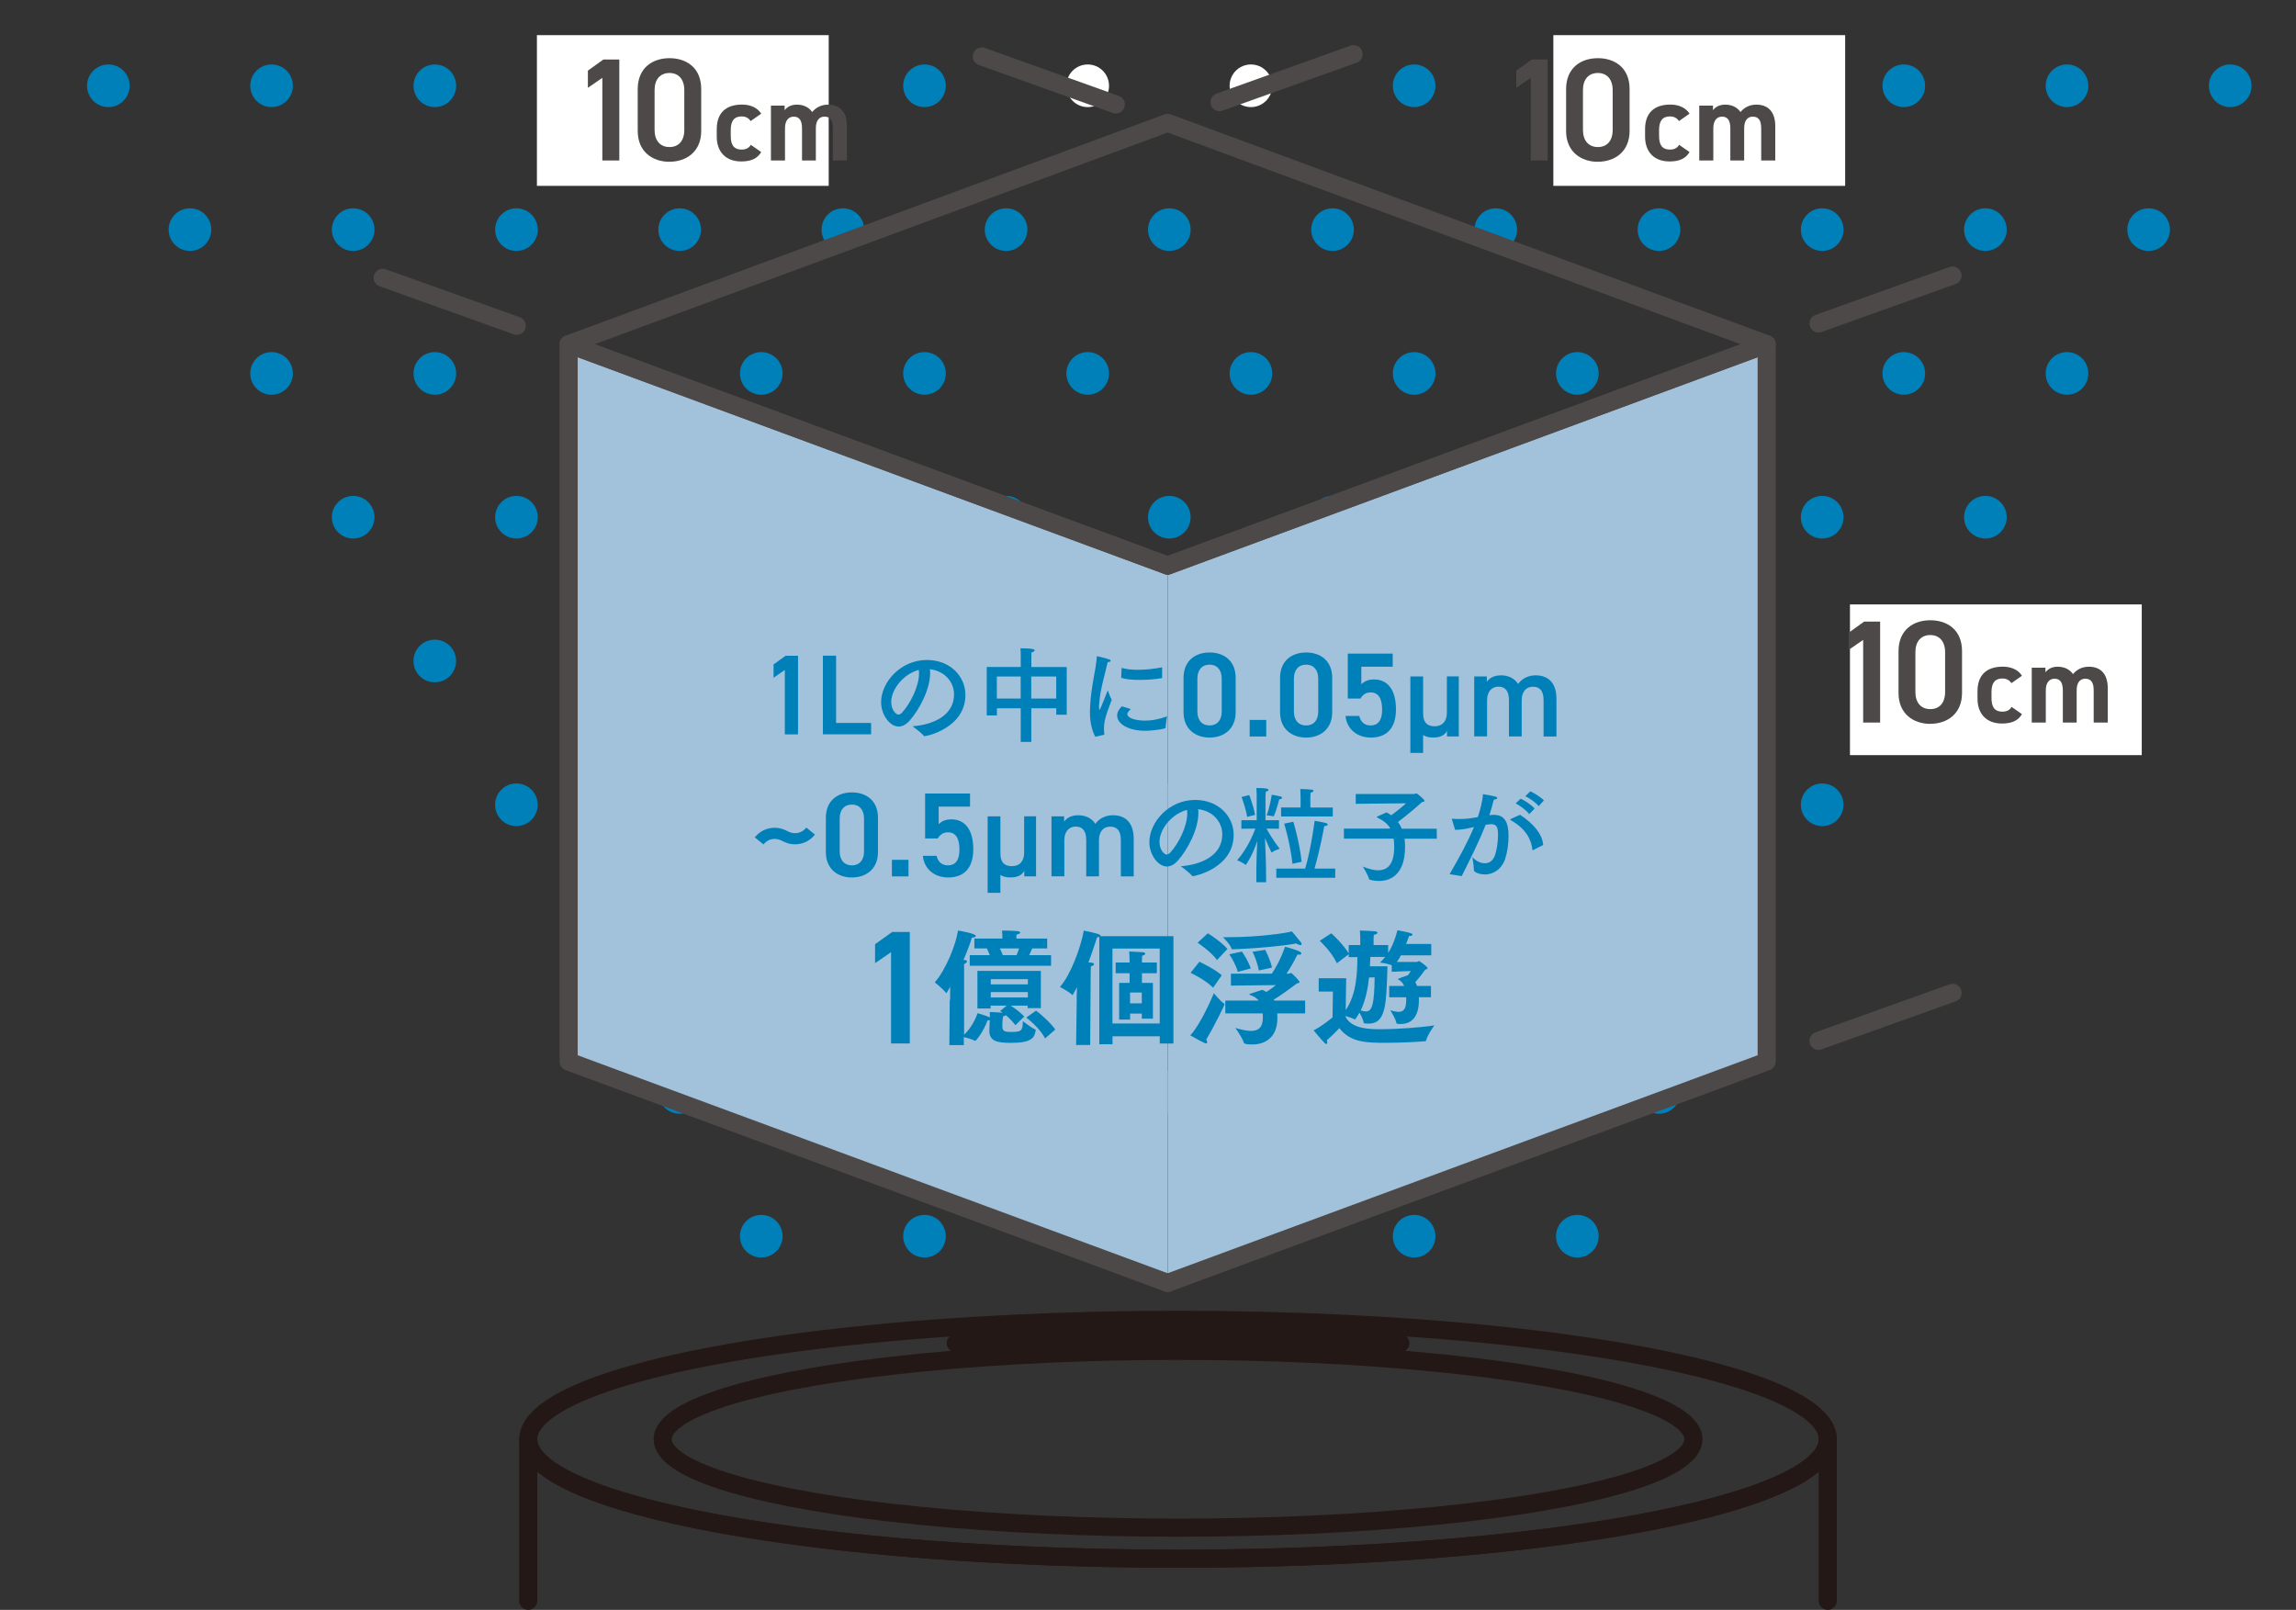 <?xml version="1.0" encoding="UTF-8"?><svg id="_レイヤー_2" xmlns="http://www.w3.org/2000/svg" xmlns:xlink="http://www.w3.org/1999/xlink" viewBox="0 0 401.76 281.69"><rect x="0" y="0" width="401.76" height="281.69" fill="#333333" stroke="none"/><defs><style>.cls-1{clip-path:url(#clippath);}.cls-2,.cls-3,.cls-4{fill:none;}.cls-2,.cls-5,.cls-6,.cls-7,.cls-8{stroke-width:0px;}.cls-3{stroke:#231815;}.cls-3,.cls-4{stroke-linecap:round;stroke-linejoin:round;stroke-width:3.17px;}.cls-4{stroke:#4c4948;}.cls-5{fill:#4c4948;}.cls-6{fill:#a2c1da;}.cls-7{fill:#fff;}.cls-8{fill:#0080b9;}</style><clipPath id="clippath"><rect class="cls-2" width="401.76" height="281.12"/></clipPath></defs><g id="_レイヤー_2-2"><g id="main"><g class="cls-1"><path class="cls-8" d="m204.61,94.23c-2.06,0-3.73-1.67-3.73-3.73s1.67-3.73,3.73-3.73,3.73,1.67,3.73,3.73-1.67,3.73-3.73,3.73Z"/><path class="cls-8" d="m233.17,94.23c-2.06,0-3.73-1.67-3.73-3.73s1.67-3.73,3.73-3.73,3.73,1.67,3.73,3.73-1.67,3.73-3.73,3.73Z"/><path class="cls-8" d="m176.05,94.23c-2.06,0-3.73-1.67-3.73-3.73s1.67-3.73,3.73-3.73,3.73,1.67,3.73,3.73-1.67,3.73-3.73,3.73Z"/><path class="cls-8" d="m147.49,94.23c-2.06,0-3.73-1.67-3.73-3.73s1.67-3.73,3.73-3.73,3.73,1.67,3.73,3.73-1.67,3.73-3.73,3.73Z"/><path class="cls-8" d="m261.73,94.23c-2.06,0-3.73-1.67-3.73-3.73s1.67-3.73,3.73-3.73,3.73,1.67,3.73,3.73-1.67,3.73-3.73,3.73Z"/><circle class="cls-8" cx="218.89" cy="65.34" r="3.73"/><circle class="cls-8" cx="190.33" cy="65.34" r="3.73"/><circle class="cls-8" cx="161.77" cy="65.34" r="3.73"/><path class="cls-8" d="m247.45,69.07c-2.06,0-3.73-1.67-3.73-3.73s1.67-3.73,3.73-3.73,3.73,1.67,3.73,3.73-1.67,3.73-3.73,3.73Z"/><circle class="cls-8" cx="133.21" cy="65.34" r="3.73"/><circle class="cls-8" cx="276.01" cy="65.34" r="3.73"/><path class="cls-8" d="m233.17,43.91c-2.06,0-3.73-1.67-3.73-3.73s1.67-3.73,3.73-3.73,3.73,1.67,3.73,3.73-1.67,3.73-3.73,3.73Z"/><path class="cls-8" d="m204.61,43.91c-2.06,0-3.73-1.67-3.73-3.73s1.67-3.73,3.73-3.73,3.73,1.67,3.73,3.73-1.67,3.73-3.73,3.73Z"/><path class="cls-8" d="m176.05,43.91c-2.06,0-3.73-1.67-3.73-3.73s1.67-3.73,3.73-3.73,3.73,1.67,3.73,3.73-1.67,3.73-3.73,3.73Z"/><path class="cls-8" d="m147.49,43.91c-2.06,0-3.73-1.67-3.73-3.73s1.67-3.73,3.73-3.73,3.73,1.67,3.73,3.73-1.67,3.73-3.73,3.73Z"/><path class="cls-8" d="m261.73,43.91c-2.06,0-3.73-1.67-3.73-3.73s1.67-3.73,3.73-3.73,3.73,1.67,3.73,3.73-1.67,3.73-3.73,3.73Z"/><path class="cls-8" d="m118.93,43.91c-2.06,0-3.73-1.67-3.73-3.73s1.67-3.73,3.73-3.73,3.73,1.67,3.73,3.73-1.67,3.73-3.73,3.73Z"/><path class="cls-8" d="m290.29,43.91c-2.06,0-3.73-1.67-3.73-3.73s1.67-3.73,3.73-3.73,3.73,1.67,3.73,3.73-1.67,3.73-3.73,3.73Z"/><path class="cls-8" d="m347.41,94.23c-2.06,0-3.73-1.67-3.73-3.73s1.67-3.73,3.73-3.73,3.73,1.67,3.73,3.73-1.67,3.73-3.73,3.73Z"/><path class="cls-8" d="m318.85,94.23c-2.06,0-3.73-1.67-3.73-3.73s1.67-3.73,3.73-3.73,3.73,1.67,3.73,3.73-1.67,3.73-3.73,3.73Z"/><path class="cls-8" d="m290.29,94.23c-2.06,0-3.73-1.67-3.73-3.73s1.67-3.73,3.73-3.73,3.73,1.67,3.73,3.73-1.67,3.73-3.73,3.73Z"/><path class="cls-8" d="m61.8,94.23c-2.06,0-3.73-1.67-3.73-3.73s1.67-3.73,3.73-3.73,3.73,1.67,3.73,3.73-1.67,3.73-3.73,3.73Z"/><path class="cls-8" d="m90.37,94.23c-2.06,0-3.73-1.67-3.73-3.73s1.67-3.73,3.73-3.73,3.73,1.67,3.73,3.73-1.67,3.73-3.73,3.73Z"/><circle class="cls-8" cx="47.52" cy="65.34" r="3.73"/><path class="cls-8" d="m76.09,69.07c-2.06,0-3.73-1.67-3.73-3.73s1.67-3.73,3.73-3.73,3.73,1.67,3.73,3.73-1.67,3.73-3.73,3.73Z"/><circle class="cls-8" cx="104.65" cy="65.34" r="3.73"/><path class="cls-8" d="m61.8,43.91c-2.06,0-3.73-1.67-3.73-3.73s1.67-3.73,3.73-3.73,3.73,1.67,3.73,3.73-1.67,3.73-3.73,3.73Z"/><path class="cls-8" d="m33.24,43.91c-2.06,0-3.73-1.67-3.73-3.73s1.67-3.73,3.73-3.73,3.73,1.67,3.73,3.73-1.67,3.73-3.73,3.73Z"/><path class="cls-8" d="m90.37,43.91c-2.06,0-3.73-1.67-3.73-3.73s1.67-3.73,3.73-3.73,3.73,1.67,3.73,3.73-1.67,3.73-3.73,3.73Z"/><path class="cls-8" d="m118.93,94.23c-2.06,0-3.73-1.67-3.73-3.73s1.67-3.73,3.73-3.73,3.73,1.67,3.73,3.73-1.67,3.73-3.73,3.73Z"/><circle class="cls-8" cx="361.69" cy="65.34" r="3.73"/><circle class="cls-8" cx="333.13" cy="65.34" r="3.73"/><circle class="cls-8" cx="304.57" cy="65.34" r="3.73"/><path class="cls-8" d="m375.97,43.91c-2.06,0-3.73-1.67-3.73-3.73s1.67-3.73,3.73-3.73,3.73,1.67,3.73,3.73-1.67,3.73-3.73,3.73Z"/><path class="cls-8" d="m347.41,43.91c-2.06,0-3.73-1.67-3.73-3.73s1.67-3.73,3.73-3.73,3.73,1.67,3.73,3.73-1.67,3.73-3.73,3.73Z"/><path class="cls-8" d="m318.85,43.91c-2.06,0-3.73-1.67-3.73-3.73s1.67-3.73,3.73-3.73,3.73,1.67,3.73,3.73-1.67,3.73-3.73,3.73Z"/><circle class="cls-7" cx="218.89" cy="15.01" r="3.73"/><circle class="cls-7" cx="190.33" cy="15.01" r="3.73"/><circle class="cls-8" cx="161.77" cy="15.01" r="3.73"/><path class="cls-8" d="m247.45,18.74c-2.06,0-3.73-1.67-3.73-3.73s1.67-3.73,3.73-3.73,3.73,1.67,3.73,3.73-1.67,3.73-3.73,3.73Z"/><circle class="cls-8" cx="133.21" cy="15.01" r="3.73"/><circle class="cls-8" cx="276.01" cy="15.01" r="3.73"/><circle class="cls-8" cx="47.52" cy="15.01" r="3.73"/><circle class="cls-8" cx="18.96" cy="15.01" r="3.73"/><path class="cls-8" d="m76.09,18.74c-2.06,0-3.73-1.67-3.73-3.73s1.67-3.73,3.73-3.73,3.73,1.67,3.73,3.73-1.67,3.73-3.73,3.73Z"/><circle class="cls-8" cx="104.65" cy="15.01" r="3.73"/><circle class="cls-8" cx="390.25" cy="15.01" r="3.73"/><circle class="cls-8" cx="361.69" cy="15.01" r="3.73"/><circle class="cls-8" cx="333.13" cy="15.01" r="3.73"/><circle class="cls-8" cx="304.57" cy="15.01" r="3.73"/><path class="cls-8" d="m218.89,220.04c-2.06,0-3.73-1.67-3.73-3.73s1.67-3.73,3.73-3.73,3.73,1.67,3.73,3.73-1.67,3.73-3.73,3.73Z"/><path class="cls-8" d="m190.33,220.04c-2.06,0-3.73-1.67-3.73-3.73s1.67-3.73,3.73-3.73,3.73,1.67,3.73,3.73-1.67,3.73-3.73,3.73Z"/><path class="cls-8" d="m161.77,220.04c-2.06,0-3.73-1.67-3.73-3.73s1.67-3.73,3.73-3.73,3.73,1.67,3.73,3.73-1.67,3.73-3.73,3.73Z"/><path class="cls-8" d="m133.21,220.04c-2.06,0-3.73-1.67-3.73-3.73s1.67-3.73,3.73-3.73,3.73,1.67,3.73,3.73-1.67,3.73-3.73,3.73Z"/><path class="cls-8" d="m276.01,220.04c-2.06,0-3.73-1.67-3.73-3.73s1.67-3.73,3.73-3.73,3.73,1.67,3.73,3.73-1.67,3.73-3.73,3.73Z"/><path class="cls-8" d="m247.45,220.04c-2.06,0-3.73-1.67-3.73-3.73s1.67-3.73,3.73-3.73,3.73,1.67,3.73,3.73-1.67,3.73-3.73,3.73Z"/><path class="cls-8" d="m204.61,194.88c-2.06,0-3.73-1.67-3.73-3.73s1.67-3.73,3.73-3.73,3.73,1.67,3.73,3.73-1.67,3.73-3.73,3.73Z"/><path class="cls-8" d="m233.17,194.88c-2.06,0-3.73-1.67-3.73-3.73s1.67-3.73,3.73-3.73,3.73,1.67,3.73,3.73-1.67,3.73-3.73,3.73Z"/><path class="cls-8" d="m176.05,194.88c-2.06,0-3.73-1.67-3.73-3.73s1.67-3.73,3.73-3.73,3.73,1.67,3.73,3.73-1.67,3.73-3.73,3.73Z"/><path class="cls-8" d="m147.49,194.88c-2.06,0-3.73-1.67-3.73-3.73s1.67-3.73,3.73-3.73,3.73,1.67,3.73,3.73-1.67,3.73-3.73,3.73Z"/><path class="cls-8" d="m118.93,194.88c-2.06,0-3.73-1.67-3.73-3.73s1.67-3.73,3.73-3.73,3.73,1.67,3.73,3.73-1.67,3.73-3.73,3.73Z"/><path class="cls-8" d="m290.29,194.88c-2.06,0-3.73-1.67-3.73-3.73s1.67-3.73,3.73-3.73,3.73,1.67,3.73,3.73-1.67,3.73-3.73,3.73Z"/><path class="cls-8" d="m261.73,194.88c-2.06,0-3.73-1.67-3.73-3.73s1.67-3.73,3.73-3.73,3.73,1.67,3.73,3.73-1.67,3.73-3.73,3.73Z"/><circle class="cls-8" cx="218.89" cy="165.98" r="3.73"/><circle class="cls-8" cx="190.33" cy="165.98" r="3.73"/><circle class="cls-8" cx="161.77" cy="165.98" r="3.73"/><path class="cls-8" d="m247.45,169.71c-2.06,0-3.73-1.67-3.73-3.73s1.67-3.73,3.73-3.73,3.73,1.67,3.73,3.73-1.67,3.73-3.73,3.73Z"/><circle class="cls-8" cx="133.21" cy="165.98" r="3.73"/><path class="cls-8" d="m104.64,169.71c-2.06,0-3.73-1.67-3.73-3.73s1.67-3.73,3.73-3.73,3.73,1.67,3.73,3.73-1.67,3.73-3.73,3.73Z"/><circle class="cls-8" cx="304.57" cy="165.98" r="3.73"/><circle class="cls-8" cx="276.01" cy="165.98" r="3.73"/><path class="cls-8" d="m233.17,144.55c-2.06,0-3.73-1.67-3.73-3.73s1.67-3.73,3.73-3.73,3.73,1.67,3.73,3.73-1.67,3.73-3.73,3.73Z"/><path class="cls-8" d="m204.61,144.55c-2.06,0-3.73-1.67-3.73-3.73s1.67-3.73,3.73-3.73,3.73,1.67,3.73,3.73-1.67,3.73-3.73,3.73Z"/><path class="cls-8" d="m176.05,144.55c-2.06,0-3.73-1.67-3.73-3.73s1.67-3.73,3.73-3.73,3.73,1.67,3.73,3.73-1.67,3.73-3.73,3.73Z"/><path class="cls-8" d="m147.49,144.55c-2.06,0-3.73-1.67-3.73-3.73s1.67-3.73,3.73-3.73,3.73,1.67,3.73,3.73-1.67,3.73-3.73,3.73Z"/><path class="cls-8" d="m261.73,144.55c-2.06,0-3.73-1.67-3.73-3.73s1.67-3.73,3.73-3.73,3.73,1.67,3.73,3.73-1.67,3.73-3.73,3.73Z"/><path class="cls-8" d="m118.93,144.55c-2.06,0-3.73-1.67-3.73-3.73s1.67-3.73,3.73-3.73,3.73,1.67,3.73,3.73-1.67,3.73-3.73,3.73Z"/><path class="cls-8" d="m90.36,144.55c-2.06,0-3.73-1.67-3.73-3.73s1.67-3.73,3.73-3.73,3.73,1.67,3.73,3.73-1.67,3.73-3.73,3.73Z"/><path class="cls-8" d="m318.85,144.55c-2.06,0-3.73-1.67-3.73-3.73s1.67-3.73,3.73-3.73,3.73,1.67,3.73,3.73-1.67,3.73-3.73,3.73Z"/><path class="cls-8" d="m290.29,144.55c-2.06,0-3.73-1.67-3.73-3.73s1.67-3.73,3.73-3.73,3.73,1.67,3.73,3.73-1.67,3.73-3.73,3.73Z"/><circle class="cls-8" cx="218.89" cy="115.66" r="3.73"/><circle class="cls-8" cx="190.33" cy="115.66" r="3.73"/><circle class="cls-8" cx="161.77" cy="115.66" r="3.73"/><circle class="cls-8" cx="133.21" cy="115.66" r="3.73"/><path class="cls-8" d="m104.64,119.39c-2.06,0-3.73-1.67-3.73-3.73s1.67-3.73,3.73-3.73,3.73,1.67,3.73,3.73-1.67,3.73-3.73,3.73Z"/><circle class="cls-8" cx="76.08" cy="115.66" r="3.73"/><circle class="cls-8" cx="276.01" cy="115.66" r="3.73"/><path class="cls-8" d="m333.13,119.39c-2.06,0-3.73-1.67-3.73-3.73s1.67-3.73,3.73-3.73,3.73,1.67,3.73,3.73-1.67,3.73-3.73,3.73Z"/><circle class="cls-8" cx="304.57" cy="115.66" r="3.73"/><path class="cls-8" d="m247.45,119.39c-2.06,0-3.73-1.67-3.73-3.73s1.67-3.73,3.73-3.73,3.73,1.67,3.73,3.73-1.67,3.73-3.73,3.73Z"/><polygon class="cls-6" points="204.32 224.48 99.5 185.75 99.5 60.23 204.32 98.96 204.32 224.48"/><polygon class="cls-6" points="309.14 185.75 204.32 224.48 204.32 98.96 309.14 60.23 309.14 185.75"/><polygon class="cls-4" points="309.14 60.23 204.32 98.96 99.5 60.23 204.32 21.5 309.14 60.23"/><line class="cls-4" x1="66.97" y1="48.61" x2="90.43" y2="57"/><path class="cls-8" d="m139.64,128.5h-2.31v-11.27l-1.97,1.36v-2.33l2.11-1.52h2.17v13.76Z"/><path class="cls-8" d="m146.31,126.5h6.12v1.99h-8.44v-13.76h2.31v11.77h.01Z"/><path class="cls-8" d="m162.75,117.84c0,2.72-1.83,6.28-3.57,8.24-.65.73-1.31,1.05-1.92,1.05-1.6,0-3.08-2.12-3.08-4.25,0-3.52,3.43-7.4,8-7.4,4.1,0,6.75,2.88,6.75,6.1,0,5.79-6.73,7.24-7.18,7.24-.04,0-.07-.02-.09-.05-.4-.54-1.98-1.69-1.98-1.69,3.52-.25,7.26-1.83,7.26-5.57,0-2.29-1.76-4.14-4.23-4.41.04.24.05.49.05.74h-.01Zm-6.8,5.01c0,1.4.87,2.19,1.25,2.19.22,0,.45-.14.67-.38,1.43-1.58,2.94-4.54,2.94-6.82,0-.2,0-.42-.04-.62-2.65.69-4.82,3.37-4.82,5.62h0Z"/><path class="cls-8" d="m186.64,125.06h-1.81v-1.12h-4.37v5.88h-1.85v-5.88h-4.17v1.25h-1.78v-8.49h5.95v-2.01c0-.27,0-.74-.05-1.25,2.36,0,2.49.24,2.49.35,0,.14-.27.33-.56.36-.02.34-.02.91-.02.91v1.65h6.19v8.36h-.02Zm-12.21-6.69v3.86h4.17v-3.86h-4.17Zm6.02,0v3.86h4.37v-3.86h-4.37Z"/><path class="cls-8" d="m191.66,128.92c-.73-1.34-.94-2.94-.94-4.39,0-.22.02-.45.02-.67.16-3.85,1.07-6.75,1.18-8.92,0-.09.02-.13.07-.13.02,0,.04,0,.07.02.09.02,1.49.36,2,.54.18.05.29.16.29.25,0,.11-.15.22-.53.24-.31,1.52-1.34,4.84-1.47,7.2-.02.05-.05.34-.05.63,0,.34.05.51.11.51.11,0,1.43-3.41,1.43-3.41,0,0,.38,1.11.69,1.67-.4,1.11-.98,2.49-1.22,3.66-.05.27-.14.76-.14,1.36,0,.29.02.62.07.94,0,.07-.02.15-.09.16l-1.49.33h0Zm6.2-4.86c-.58.63-.6.76-.6.89,0,.62,1.23,1.16,3.21,1.14,1.09,0,2.41-.25,3.74-.74,0,0-.25,1.45-.25,2.03,0,.02-.02.04-.04.04-1.07.33-2.88.45-3.52.45-2.99,0-4.92-1.23-4.92-2.67,0-.74.53-1.31.83-1.61l1.54.47h.01Zm5.5-5.51c0,.07-.04.09-.07.11-1.05.18-2.47.31-3.85.31-1.22,0-2.39-.09-3.25-.36l.07-1.63s.04-.09.07-.09h.04c.78.22,1.72.31,2.74.31,1.36,0,2.85-.16,4.24-.44v1.8h.01Z"/><path class="cls-8" d="m211.66,129.06c-2.42,0-4.56-1.43-4.56-4.44v-5.99c0-3.09,2.14-4.46,4.56-4.46s4.56,1.37,4.56,4.44v6.01c0,3.01-2.14,4.44-4.56,4.44Zm0-12.76c-1.32,0-2.14.9-2.14,2.46v5.72c0,1.56.82,2.46,2.14,2.46s2.12-.9,2.12-2.46v-5.72c0-1.56-.82-2.46-2.12-2.46Z"/><path class="cls-8" d="m221.57,128.87h-2.9v-2.9h2.9v2.9Z"/><path class="cls-8" d="m228.55,129.06c-2.42,0-4.56-1.43-4.56-4.44v-5.99c0-3.09,2.14-4.46,4.56-4.46s4.56,1.37,4.56,4.44v6.01c0,3.01-2.14,4.44-4.56,4.44Zm0-12.76c-1.32,0-2.14.9-2.14,2.46v5.72c0,1.56.82,2.46,2.14,2.46s2.12-.9,2.12-2.46v-5.72c0-1.56-.82-2.46-2.12-2.46Z"/><path class="cls-8" d="m238.05,122.23h-2.21v-7.86h7.86v2.29h-5.49v3.07c.44-.44,1.11-.84,2.23-.84,2.42,0,3.83,1.87,3.83,5.23,0,3.17-1.51,4.94-4.41,4.94-2.35,0-4.2-1.47-4.41-3.78h2.4c.25,1.05.92,1.66,1.98,1.66,1.24,0,2.02-.82,2.02-2.73s-.59-3.05-2.02-3.05c-.86,0-1.41.46-1.77,1.07h-.01Z"/><path class="cls-8" d="m246.79,131.75v-13.39h2.23v6.43c0,1.89.97,2.29,2.04,2.29,1.37,0,2.12-.93,2.12-2.38v-6.35h2.08v10.51h-2.06v-.95c-.48.78-1.18,1.14-2.44,1.14-.74,0-1.3-.15-1.74-.44v3.13h-2.23Z"/><path class="cls-8" d="m257.96,118.36h2.21v.95c.42-.63,1.22-1.14,2.46-1.14,1.32,0,2.38.53,3.01,1.51.69-.95,1.77-1.51,3.07-1.51,2.27,0,3.64,1.39,3.64,4.12v6.58h-2.25v-6.33c0-1.72-.71-2.38-1.87-2.38s-1.91.84-1.96,2.25v6.45h-2.23v-6.33c0-1.79-.78-2.38-1.85-2.38-1.16,0-1.98.88-1.98,2.35v6.35h-2.25v-10.51.02Z"/><path class="cls-8" d="m135.56,146.79c-.82,0-1.47.36-1.96.97l-1.53-1.24c.82-1.01,2.02-1.68,3.49-1.68,1.81,0,2.29.95,3.55.95.82,0,1.49-.38,1.98-.99l1.51,1.24c-.84,1.03-2.04,1.7-3.49,1.7-1.79,0-2.29-.95-3.55-.95h0Z"/><path class="cls-8" d="m149.07,153.54c-2.42,0-4.56-1.43-4.56-4.44v-5.99c0-3.09,2.14-4.46,4.56-4.46s4.56,1.37,4.56,4.44v6.01c0,3.01-2.14,4.44-4.56,4.44h0Zm0-12.76c-1.32,0-2.14.9-2.14,2.46v5.72c0,1.56.82,2.46,2.14,2.46s2.12-.9,2.12-2.46v-5.72c0-1.56-.82-2.46-2.12-2.46Z"/><path class="cls-8" d="m158.97,153.35h-2.9v-2.9h2.9v2.9Z"/><path class="cls-8" d="m164.09,146.71h-2.21v-7.86h7.86v2.29h-5.49v3.07c.44-.44,1.11-.84,2.23-.84,2.42,0,3.83,1.87,3.83,5.23,0,3.17-1.51,4.94-4.41,4.94-2.35,0-4.2-1.47-4.41-3.78h2.4c.25,1.05.92,1.66,1.98,1.66,1.24,0,2.02-.82,2.02-2.73s-.59-3.05-2.02-3.05c-.86,0-1.41.46-1.77,1.07h0Z"/><path class="cls-8" d="m172.82,156.23v-13.39h2.23v6.43c0,1.89.97,2.29,2.04,2.29,1.37,0,2.12-.92,2.12-2.38v-6.35h2.08v10.51h-2.06v-.95c-.48.78-1.18,1.14-2.44,1.14-.74,0-1.3-.15-1.74-.44v3.13h-2.23,0Z"/><path class="cls-8" d="m183.99,142.84h2.21v.95c.42-.63,1.22-1.14,2.46-1.14,1.32,0,2.38.53,3.01,1.51.69-.95,1.77-1.51,3.07-1.51,2.27,0,3.64,1.39,3.64,4.12v6.58h-2.25v-6.33c0-1.72-.71-2.38-1.87-2.38s-1.91.84-1.96,2.25v6.45h-2.23v-6.33c0-1.79-.78-2.38-1.85-2.38-1.16,0-1.98.88-1.98,2.35v6.35h-2.25v-10.51.02Z"/><path class="cls-8" d="m209.69,142.33c0,2.72-1.83,6.28-3.57,8.24-.65.73-1.31,1.05-1.92,1.05-1.6,0-3.08-2.12-3.08-4.25,0-3.52,3.43-7.4,8-7.4,4.1,0,6.75,2.88,6.75,6.1,0,5.79-6.73,7.24-7.18,7.24-.04,0-.07-.02-.09-.05-.4-.54-1.98-1.69-1.98-1.69,3.52-.25,7.26-1.83,7.26-5.57,0-2.29-1.76-4.14-4.23-4.41.04.24.05.49.05.74h0Zm-6.8,5.01c0,1.4.87,2.19,1.25,2.19.22,0,.45-.14.67-.38,1.43-1.58,2.94-4.54,2.94-6.82,0-.2,0-.42-.04-.62-2.65.69-4.82,3.37-4.82,5.62h0Z"/><path class="cls-8" d="m221.46,143.52h2.34v1.49l-2.18-.02c.34.63,1.18,2.09,2.3,3.52,0,0-.96.33-1.34.62-.02.02-.04.02-.05.02s-.05-.02-.07-.05c-.4-.8-.82-1.78-1.11-2.49.05,1.83.16,3.41.18,5.35,0,0,.02,1.43.02,2.41h-1.71v-2.36c0-1.12.09-3.37.16-4.86-.74,2.29-1.92,4.19-2.05,4.19,0,0-.02,0-.04-.02-.36-.38-1.43-.8-1.43-.8,1.71-1.9,2.81-4.5,3.19-5.53l-2.45.02v-1.49h2.68v-4.37s-.02-.8-.05-1.27c1.74,0,2.12.15,2.12.33,0,.13-.18.25-.49.31-.02.25-.04.85-.04.85v4.15h.02Zm-2.87-4.39s.76,1.85,1.02,3.46l-1.38.34c-.24-1.51-.98-3.48-.98-3.48l1.34-.33h0Zm4.3,3.65s-.04.05-.07.05h-.05c-.31-.11-1.14-.16-1.14-.16.53-1.25.85-3.28.91-3.61,0,0,1.11.2,1.47.29.24.05.33.16.33.25,0,.13-.16.24-.49.25-.04.18-.56,2.09-.94,2.92h-.02Zm10.76,10.81h-10.32v-1.61h5.06c1.05-3.57,1.65-8.36,1.65-8.36,0,0,1.41.24,2.01.4.16.05.27.16.27.27,0,.13-.16.25-.6.25-.07.42-.74,4.17-1.71,7.44h3.63v1.61h.01Zm-.45-10.72h-9.03v-1.58h3.41v-1.85s-.02-.87-.05-1.38c.36,0,1.47.05,1.98.11.2.02.33.11.33.22s-.16.24-.51.31c0,.05-.04.82-.04.82v1.78h3.92v1.58h-.01Zm-6.89.93s1.09,3.56,1.45,7l-1.6.34c-.38-3.57-1.45-7.02-1.45-7.02l1.6-.33h0Z"/><path class="cls-8" d="m251.43,146.75h-5.66c.05.42.09.87.09,1.32v.13c0,4.48-2.21,5.95-4.55,5.95-.8,0-1.71-.18-1.74-.31-.11-.6-1.09-2.2-1.09-2.2.91.36,1.83.64,2.67.64,1.6,0,2.81-.98,2.81-4.06v-.13c0-.49-.04-.94-.09-1.34h-8.71v-1.76h8.14c-.45-.8-1.2-1.41-2.34-1.96-.04-.02-.05-.04-.05-.05,0-.04.02-.05.05-.09l1.67-.74c.29.16.56.33.82.51.91-.67,2-1.54,2.58-2.1l-8.8.09v-1.72h10.27s.2-.11.34-.11,1.43,1.09,1.43,1.31c0,.13-.14.16-.44.22-1.32,1.2-3.21,2.74-4.21,3.48.27.36.49.76.67,1.18h6.11l.02,1.76v-.02Z"/><path class="cls-8" d="m260.72,142.63c.24-.04.45-.05.67-.05,1.85,0,2.58,1.23,2.58,3.74,0,1.31-.22,2.85-.6,3.99-.64,1.85-2.12,2.7-3.54,2.7-1.03,0-1.92-.45-1.92-.69,0-.67-.27-2.36-.27-2.36.56.65,1.38,1.09,2.16,1.09s1.43-.4,1.8-1.4c.31-.89.53-2.36.53-3.52s-.13-1.92-1.18-1.92c-.18,0-.76.07-.98.11-1.16,2.9-2.49,5.57-4.19,8.98l-2.12-.34c1.69-2.92,3.19-5.66,4.26-8.25-.29.05-.58.13-.87.2-.93.2-1.72.29-2.43.29l-.54-1.76s-.04-.11-.04-.13c0-.05.04-.05.09-.05h.07c.36.04.78.05,1.25.05,1.03,0,1.89-.11,3.14-.34.4-1.18.8-2.61.91-4.01,0,0,1.72.29,2.16.42.22.05.33.15.33.25,0,.15-.24.27-.6.29-.13.53-.45,1.74-.78,2.74l.13-.02h-.02Zm7.58,6.11s-.07.04-.09.04c-.04,0-.05-.04-.07-.11-.18-1.78-1.16-3.68-3.74-5.13-.09-.05-.13-.11-.13-.13,0-.05.05-.09.14-.13l1.56-.71c2.34,1.51,3.92,3.39,4.06,5.28l-1.74.89h0Zm-.71-6.28c-.49-.67-1.63-1.51-2.38-1.89l.89-.82c.65.31,1.89,1.07,2.43,1.74l-.94.96h0Zm1.65-1.41c-.49-.6-1.6-1.41-2.34-1.72l.87-.87c.62.27,1.89,1.03,2.38,1.6l-.91,1h0Z"/><path class="cls-8" d="m159.2,182.58h-3.28v-15.97l-2.8,1.92v-3.31l3-2.15h3.08v19.51h0Z"/><path class="cls-8" d="m166.25,174.92l.02-2.26c-.28.5-.63,1.11-.67,1.11-.02,0-.04-.02-.07-.04-.41-.59-1.96-1.85-1.96-1.85,1.94-2.18,3.68-6.55,4.07-9.05.33.04,3.11.52,3.11.94,0,.15-.26.28-.59.28h-.11c-.24.94-.78,2.35-1.46,3.92l.22.02c.28.02.39.13.39.24,0,.17-.24.37-.5.44v12.38c1.18-1.07,2-2.72,2.37-3.77,0,0,1.46.44,2,.68.07.02.11.04.15.09,0-.28,0-.65-.02-.98.17,0,1.5.07,2.26.13-.17-.11-.3-.2-.46-.28l1.15-.96h-2.81v.5h-2.31v-6.57h11.1v6.51h-2.31v-.44h-2.98c.81.5,1.81,1.28,2.39,1.91l-1.55,1.52c-.44-.61-1.07-1.24-1.68-1.76-.09.09-.26.17-.48.22-.02.11-.13.72-.13,1.65s.28,1.07,1.59,1.07c1.76,0,1.98-.22,2-1.89,0,0,1.5,1.17,2.15,1.44.07.02.11.06.11.11,0,.02-.02.04-.02.09-.2,1.24-.65,2.16-4.31,2.16-2.39,0-3.79-.28-3.79-2.11v-.15l.07-1.72c-.09.02-.22.04-.37.04-.7,1.87-1.98,3.59-2.18,3.59-.02,0-.04,0-.07-.02-.39-.24-1.39-.52-1.92-.65v1.41h-2.53l.07-7.92.06-.03Zm3.42-7.79h3.53c-.17-.46-.39-.89-.52-1.18h-2.18v-1.72h4.9v-.26s0-.63-.07-1.15c0,0,1.92.02,2.68.11.33.02.52.13.52.26,0,.11-.2.24-.65.35-.04.3-.04.63-.04.63v.06h5.4v1.72h-2.63c-.11.24-.28.72-.52,1.18h3.83v1.85h-14.23v-1.85h-.02Zm10.19,5.11v-.91h-6.49v.91h6.49Zm0,2.29v-.94h-6.49v.94h6.49Zm-1.98-7.4c.17-.39.33-.81.44-1.18h-3.37c.17.33.37.76.52,1.18h2.42-.01Zm3.42,9.71c1,.74,2.74,2.35,3.35,3.31l-1.78,1.55c-.74-1.46-2.31-2.89-3.29-3.66l1.72-1.2h0Z"/><path class="cls-8" d="m188.39,174.74c0-.17.02-1.02.07-2.02-.24.46-.48.91-.72,1.31-.04.04-.04.09-.07.09s-.04-.02-.09-.06c-.41-.46-2.11-1.37-2.11-1.37,1.89-2.13,3.63-6.86,4.18-9.86,2.18.46,2.92.65,2.92.91,0,.02,0,.04-.02.07h12.78v18.78h-2.39v-1.26h-8.27v1.39h-2.31v-18.78c-.11.04-.26.07-.39.07-.39,1.15-.89,2.79-1.52,4.4.28,0,.5.02.52.02.33.04.46.15.46.28,0,.15-.2.3-.54.37-.04.44-.04,1.28-.04,1.28l-.09,12.49h-2.46l.11-8.1h-.02Zm14.54,4.35v-13.12h-8.27v13.12h8.27Zm-7.1-7.1h1.83v-1.7h-2.44v-1.87h2.44v-.17s0-.76-.07-1.76c0,0,2.11.11,2.44.13.22.02.37.13.37.26,0,.11-.15.26-.54.35-.04.37-.04,1.02-.04,1.02v.17h2.61v1.87h-2.61v1.7h1.92v6.25h-1.94v-.89h-2.05v1.05h-1.92v-6.4h0Zm3.96,3.57v-1.89h-2.05v1.89h2.05Z"/><path class="cls-8" d="m214.22,175.59s.07.06.07.09c0,.22-2,4.2-3.22,6.23.11.15.17.33.17.44,0,.13-.07.22-.2.22-.07,0-.13-.02-.2-.04-.7-.3-2.57-1.37-2.57-1.37,1.72-1.76,3.72-6.36,4.14-7.38,0,0,1.09,1.41,1.81,1.83v-.02Zm-4.35-7.31s2.68,1.26,3.92,2.37l-1.52,2.18c-1.26-1.35-3.94-2.61-3.94-2.61l1.55-1.94h-.01Zm1.48-4.98s2.22,1.37,3.44,2.74l-1.83,1.94c-1.13-1.55-3.4-3.02-3.4-3.02l1.78-1.65h0Zm16.28,1.59c.09.09.13.2.13.3s-.07.17-.22.17-.39-.07-.74-.28c-1,.24-5.66.83-11.03,1.02-.17,0-.24,0-.28-.13-.2-.72-1.5-1.98-1.5-1.98h.87c5.66,0,10.51-.78,11.19-1.02,0,0,1.15,1.35,1.59,1.92h-.01Zm-13.21,10.19h5.83c-.33-.41-.83-.76-1.55-1-.04-.02-.07-.04-.07-.09s.02-.09.07-.09c.44-.15,2.18-.7,2.18-.7.26.11.5.24.72.37.68-.44,1.33-.91,1.65-1.2l-7.86.09v-2.09h7.16c.46-.68,1.48-2.31,2.31-4.72,0,0,1.92.52,2.48.81.24.13.37.26.37.39,0,.11-.13.2-.37.2-.09,0-.2-.02-.3-.04-.72,1.46-1.44,2.63-1.92,3.37h.37c.11,0,.28-.13.41-.13.17,0,1.5,1.39,1.5,1.57,0,.13-.15.2-.46.26-1.13.83-2.83,2.11-4.05,2.83.02.07.07.11.09.17h5.4v2.24h-4.88c.02.24.02.48.02.7v.13c0,3.4-2.18,4.61-4.35,4.61-1.48,0-1.52-.26-1.52-.3-.2-.81-1.48-2.59-1.48-2.59.98.28,1.92.52,2.72.52,1.22,0,2.09-.54,2.09-2.31v-.04c0-.22,0-.46-.02-.72h-6.55v-2.24h0Zm2.89-8.58c.24.33,1.11,1.63,1.55,2.96l-2.26.59c-.41-1.41-1.22-2.68-1.5-3.07l2.22-.48h0Zm4.07-.3c.24.44.91,1.83,1.2,3.11l-2.31.5c-.24-1.39-.85-2.81-1.11-3.26l2.22-.35h0Z"/><path class="cls-8" d="m233.25,173.5h-2.5v-2.33h4.81l-.09,5.57c2-2.85,2.02-6.92,2.05-9.27h-1.52v-.5l-2.07,1.57c-.96-2.07-3-3.92-3-3.92l2.02-1.31s1.85,1.61,3.05,3.5v-1.44h2.02v-1.24s-.02-.78-.07-1.31c.26,0,2.31.09,2.63.13.3.04.46.15.46.26,0,.15-.26.3-.65.37-.04.33-.04.85-.04.85v.94h2.55v1.37c.85-1.31,1.28-2.66,1.63-3.96,0,0,1.74.3,2.31.5.24.09.33.17.33.26,0,.13-.26.24-.54.24h-.07c-.15.39-.3.87-.52,1.39h4.4v2h-5.31c-.2.39-.44.78-.7,1.15h3.5c.07,0,.26-.15.39-.15.04,0,1.48.94,1.48,1.24,0,.13-.17.2-.41.26-.39.57-1.2,1.59-1.74,2.18.13.22.22.44.3.67h2.44v1.98h-2.11v.48c0,3.11-1.41,4.2-3.22,4.2-.17,0-.37-.02-.57-.04-.04,0-.13-.04-.13-.09-.17-.91-1.09-2.26-1.09-2.26.54.13,1.04.26,1.48.26.78,0,1.31-.44,1.31-2.05v-.5h-2.98v-1.98h2.63c-.2-.46-.52-.87-1.04-1.13-.04-.02-.07-.04-.07-.07,0-.06,1.37-.57,1.76-.67.22-.3.41-.57.5-.74l-3.33.13v-1.13c-.74-.33-2.05-.48-2.05-.48.33-.33.63-.65.89-.98h-2.59c-.02.48-.04,1.05-.07,1.63h3.07c-.2,6.92-.3,10.03-3.31,10.03-.22,0-.44,0-.7-.04-.09-.02-.13-.04-.15-.11-.09-.59-.46-1.28-.74-1.76-.22.41-.46.78-.72,1.13-.02.02-.07.04-.09.04s-.04-.02-.07-.02c-.35-.2-1.04-.41-1.57-.57v.11c1.11,2.18,4.24,2.2,6.14,2.2,2.98,0,7.03-.3,9.42-.67,0,0-1.18,1.57-1.46,2.68-.02.04-.09.09-.13.09-1.55.13-4.35.28-6.9.28-3.42,0-6.2-.06-8.14-2.57,0,0-1.07,1.18-2.2,2.13.04.15.09.28.09.39,0,.15-.07.26-.17.26-.07,0-.15-.07-.26-.15-.78-.78-1.96-2.24-1.96-2.24,1.44-.7,3.31-2.26,3.31-2.26l.07-4.55v.02Zm6.31-2.46c-.2,1.89-.61,4-1.46,5.77.37.11.67.17.94.17,1.09,0,1.44-1.39,1.5-5.96l-.98.02Z"/><polyline class="cls-4" points="204.32 224.48 99.5 185.75 99.5 60.23 204.32 98.96"/><polyline class="cls-4" points="204.32 98.96 309.14 60.23 309.14 185.75 204.32 224.48"/><line class="cls-4" x1="171.8" y1="9.88" x2="195.25" y2="18.27"/><line class="cls-4" x1="341.67" y1="48.21" x2="318.21" y2="56.6"/><line class="cls-4" x1="341.67" y1="173.73" x2="318.21" y2="182.12"/><line class="cls-4" x1="236.85" y1="9.48" x2="213.39" y2="17.87"/><rect class="cls-7" x="323.71" y="105.76" width="51.06" height="26.37"/><rect class="cls-7" x="271.81" y="6.15" width="51.06" height="26.37"/><path class="cls-5" d="m328.99,126.43h-2.97v-14.46l-2.53,1.74v-3l2.71-1.95h2.79v17.66h0Z"/><path class="cls-5" d="m337.77,126.66c-2.94,0-5.56-1.74-5.56-5.4v-7.3c0-3.76,2.61-5.43,5.56-5.43s5.55,1.66,5.55,5.4v7.32c0,3.66-2.61,5.4-5.55,5.4h0Zm0-15.54c-1.61,0-2.61,1.1-2.61,3v6.96c0,1.89,1,3,2.61,3s2.59-1.1,2.59-3v-6.96c0-1.89-1-3-2.59-3Z"/><path class="cls-5" d="m353.8,124.97c-.67,1.13-1.77,1.63-3.49,1.63-2.75,0-4.28-1.73-4.28-4.34v-1.31c0-2.8,1.56-4.3,4.42-4.3,1.48,0,2.69.54,3.36,1.59l-1.84,1.29c-.33-.46-.81-.81-1.57-.81-1.38,0-1.92.85-1.92,2.38v1c0,1.38.36,2.42,1.92,2.42.73,0,1.25-.25,1.59-.83l1.82,1.27h-.01Z"/><path class="cls-5" d="m363.4,126.43h-2.44v-5.63c0-1.54-.6-2.04-1.46-2.04s-1.52.65-1.52,2.02v5.65h-2.46v-9.6h2.4v.81c.36-.5,1.06-.98,2.13-.98,1.15,0,2.09.44,2.69,1.29.61-.75,1.56-1.29,2.76-1.29,2.09,0,3.32,1.27,3.32,3.76v6.01h-2.46v-5.63c0-1.44-.5-2.04-1.48-2.04-.88,0-1.5.65-1.5,2.02v5.65h.02Z"/><path class="cls-5" d="m270.82,28.08h-2.97v-14.46l-2.53,1.74v-3l2.71-1.95h2.79v17.66h0Z"/><path class="cls-5" d="m279.6,28.31c-2.94,0-5.56-1.74-5.56-5.4v-7.3c0-3.76,2.61-5.43,5.56-5.43s5.55,1.66,5.55,5.4v7.32c0,3.66-2.61,5.4-5.55,5.4h0Zm0-15.54c-1.61,0-2.61,1.1-2.61,3v6.96c0,1.89,1,3,2.61,3s2.59-1.1,2.59-3v-6.96c0-1.89-1-3-2.59-3Z"/><path class="cls-5" d="m295.63,26.62c-.67,1.13-1.77,1.63-3.49,1.63-2.75,0-4.28-1.73-4.28-4.34v-1.31c0-2.8,1.56-4.3,4.42-4.3,1.48,0,2.69.54,3.36,1.59l-1.84,1.29c-.33-.46-.81-.81-1.57-.81-1.38,0-1.92.85-1.92,2.38v1c0,1.38.36,2.42,1.92,2.42.73,0,1.25-.25,1.59-.83l1.82,1.27h-.01Z"/><path class="cls-5" d="m305.22,28.08h-2.44v-5.63c0-1.54-.6-2.04-1.46-2.04s-1.52.65-1.52,2.02v5.65h-2.46v-9.6h2.4v.81c.36-.5,1.06-.98,2.13-.98,1.15,0,2.09.44,2.69,1.29.61-.75,1.56-1.29,2.76-1.29,2.09,0,3.32,1.27,3.32,3.76v6.01h-2.46v-5.63c0-1.44-.5-2.04-1.48-2.04-.88,0-1.5.65-1.5,2.02v5.65h.02Z"/><rect class="cls-7" x="93.95" y="6.15" width="51.06" height="26.37"/><path class="cls-5" d="m108.37,28.08h-2.97v-14.46l-2.53,1.74v-3l2.71-1.95h2.79v17.66h0Z"/><path class="cls-5" d="m117.15,28.31c-2.94,0-5.56-1.74-5.56-5.4v-7.3c0-3.76,2.61-5.43,5.56-5.43s5.55,1.66,5.55,5.4v7.32c0,3.66-2.61,5.4-5.55,5.4h0Zm0-15.54c-1.61,0-2.61,1.1-2.61,3v6.96c0,1.89,1,3,2.61,3s2.59-1.1,2.59-3v-6.96c0-1.89-1-3-2.59-3Z"/><path class="cls-5" d="m133.19,26.62c-.67,1.13-1.77,1.63-3.49,1.63-2.75,0-4.28-1.73-4.28-4.34v-1.31c0-2.8,1.56-4.3,4.42-4.3,1.48,0,2.69.54,3.36,1.59l-1.84,1.29c-.33-.46-.81-.81-1.57-.81-1.38,0-1.92.85-1.92,2.38v1c0,1.38.36,2.42,1.92,2.42.73,0,1.25-.25,1.59-.83l1.82,1.27h0Z"/><path class="cls-5" d="m142.78,28.08h-2.44v-5.63c0-1.54-.6-2.04-1.46-2.04s-1.52.65-1.52,2.02v5.65h-2.46v-9.6h2.4v.81c.36-.5,1.06-.98,2.13-.98,1.15,0,2.09.44,2.69,1.29.61-.75,1.56-1.29,2.76-1.29,2.09,0,3.32,1.27,3.32,3.76v6.01h-2.46v-5.63c0-1.44-.5-2.04-1.48-2.04-.88,0-1.5.65-1.5,2.02v5.65h.02Z"/></g><ellipse class="cls-3" cx="206.14" cy="251.84" rx="113.7" ry="20.9"/><ellipse class="cls-3" cx="206.14" cy="251.84" rx="90.18" ry="15.47"/><path class="cls-3" d="m319.83,280.1v-28.26c0,11.54-50.9,20.9-113.7,20.9s-113.7-9.36-113.7-20.9v28.26"/><path class="cls-3" d="m245.04,235.02c-11.95-.93-25.09-1.45-38.9-1.45s-26.95.52-38.9,1.45"/></g></g></svg>